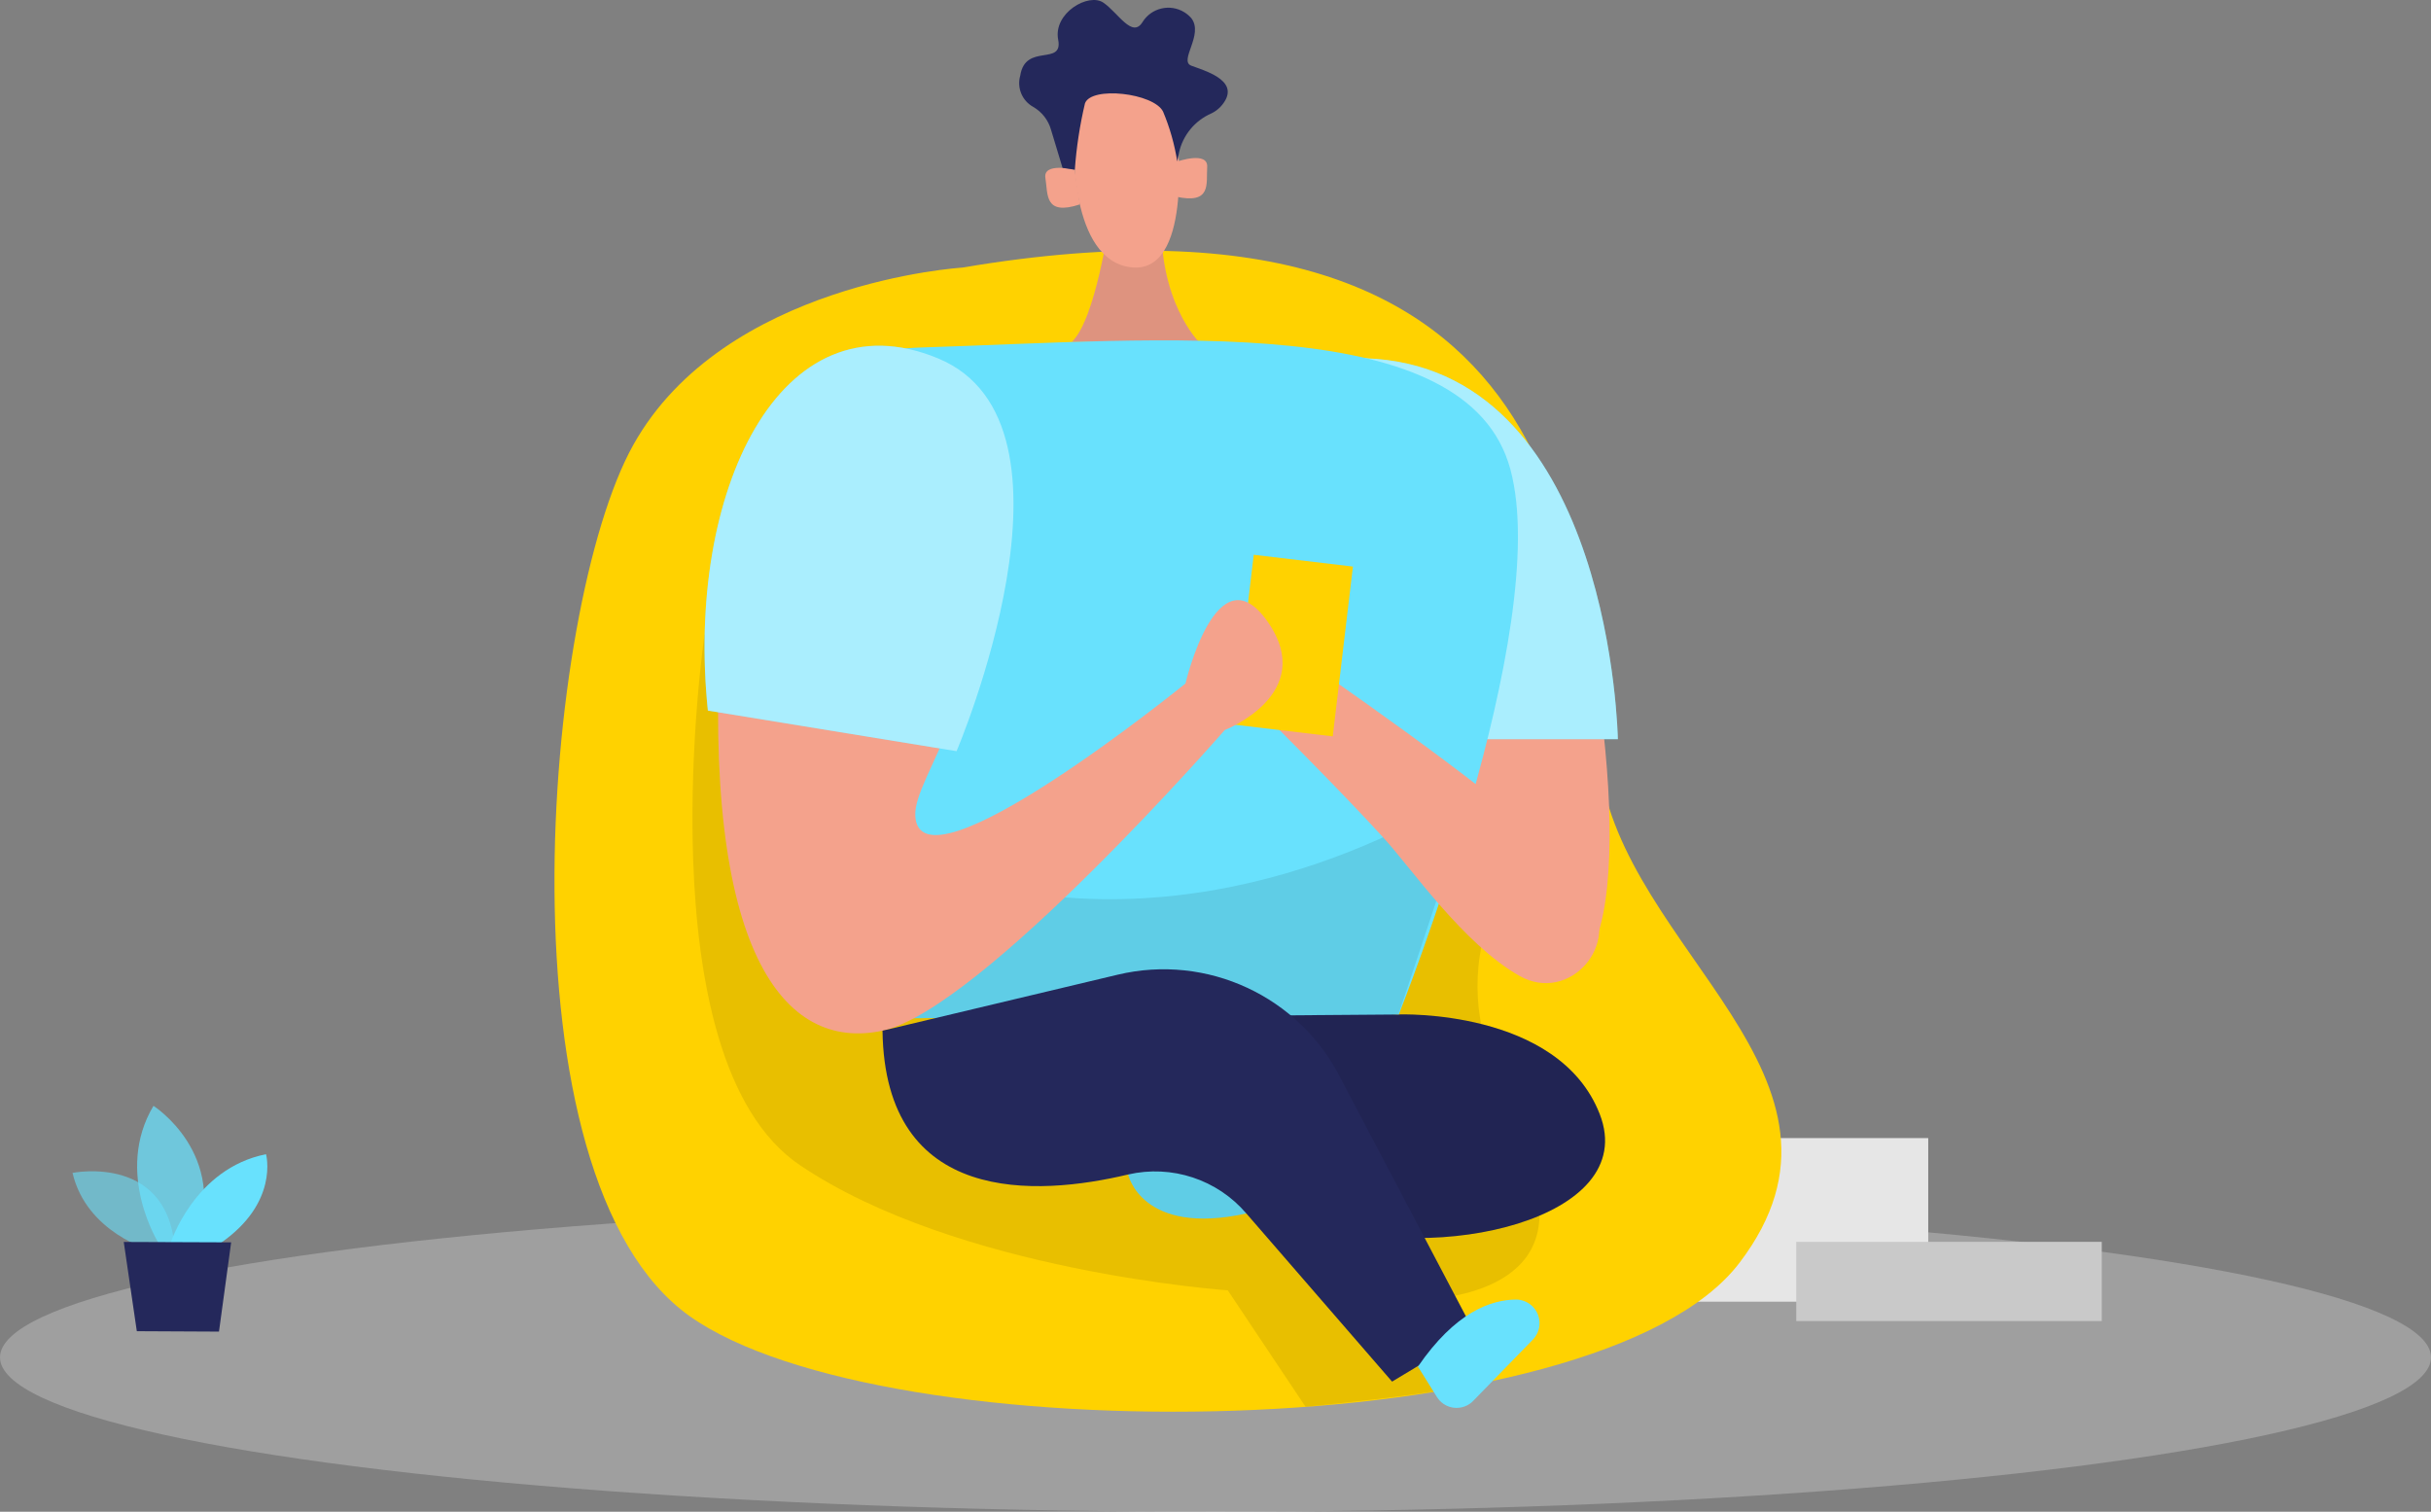 <?xml version="1.0" encoding="UTF-8"?><svg id="_レイヤー_1" xmlns="http://www.w3.org/2000/svg" viewBox="0 0 243.275 151.29"><rect x="0" y="0" width="243.275" height="151.29" fill="#808080" stroke="none"/><defs><style>.cls-1{opacity:.58;}.cls-1,.cls-2,.cls-3,.cls-4,.cls-5{isolation:isolate;}.cls-1,.cls-2,.cls-6{fill:#68e1fd;}.cls-7{fill:#f4a28c;}.cls-2{opacity:.73;}.cls-8{fill:#c9c9c9;}.cls-3{fill:#fff;opacity:.44;}.cls-9,.cls-5{fill:#e6e6e6;}.cls-4{opacity:.09;}.cls-5{opacity:.3;}.cls-10{fill:#24285b;}.cls-11{fill:#ffd200;}</style></defs><ellipse class="cls-5" cx="121.638" cy="135.842" rx="121.638" ry="15.448"/><rect class="cls-9" x="162.39" y="113.897" width="30.572" height="16.372"/><rect class="cls-8" x="179.756" y="124.281" width="30.572" height="7.927"/><path class="cls-11" d="m96.303,26.78s-23.842,1.451-32.937,17.762-13.794,73.374,5.654,87.178,90.944,13.195,105.052-5.339-11.723-31.252-14.007-49.887-1.38-60.271-63.762-49.715Z"/><path class="cls-4" d="m70.502,63.513s-6.212,42.447,9.551,53.095,42.813,12.525,42.813,12.525l7.775,11.642s12.586-1.147,18.087-2.456l-7.765-8.211s13.895.436,13.063-9.44-9.551-16.413-4.72-29.729-7.41-34.246-7.41-34.246l-14.575-9.389-56.82,16.21Z"/><path class="cls-6" d="m112.898,117.541s1.33,6.202,11.835,3.898-4.304-10.15-4.304-10.15l-7.531,6.252Z"/><path class="cls-4" d="m112.898,117.541s1.33,6.202,11.835,3.898-4.304-10.15-4.304-10.15l-7.531,6.252Z"/><path class="cls-10" d="m139.948,101.525s16.007-.619,20.138,9.967-16.595,15.063-28.329,10.82-16.94-16.24-16.94-16.24l13.571-5.075,11.561.528Z"/><path class="cls-4" d="m139.948,101.525s16.007-.619,20.138,9.967-16.595,15.063-28.329,10.82-16.94-16.24-16.94-16.24l13.571-5.075,11.561.528Z"/><path class="cls-7" d="m139.37,36.585s11.459.538,16.402,14.484,8.496,44.376.954,46.436-19.194-34.957-19.194-34.957l1.837-25.964Z"/><path class="cls-1" d="m15.103,125.144s-6.445-1.766-7.846-7.765c0,0,9.988-2.03,10.272,8.293l-2.426-.528Z"/><path class="cls-2" d="m15.895,124.453s-4.507-7.105-.538-13.784c0,0,7.592,4.831,4.222,13.794l-3.684-.01Z"/><path class="cls-6" d="m17.052,124.453s2.385-7.521,9.571-8.942c0,0,1.35,4.882-4.649,8.962l-4.923-.02Z"/><polygon class="cls-10" points="12.383 124.291 13.692 133.223 21.914 133.264 23.132 124.332 12.383 124.291"/><path class="cls-7" d="m111,22.202s-1.35,9.774-3.745,12.018h12.728s-4.121-4.06-3.745-12.677l-5.237.66Z"/><path class="cls-4" d="m111,22.202s-1.35,9.774-3.745,12.018h12.728s-4.121-4.06-3.745-12.677l-5.237.66Z"/><path class="cls-7" d="m107.468,14.275s-.447,11.733,5.704,12.474,4.669-12.647,4.669-12.647c0,0,.335-6.587-3.278-7.237s-8.364-.985-7.095,7.41Z"/><path class="cls-7" d="m107.549,16.985s-3.197-.782-2.933.832-.132,3.816,3.451,2.639l-.518-3.471Z"/><path class="cls-7" d="m117.811,16.163s3.106-1.076,2.994.558.497,3.786-3.187,2.943l.193-3.502Z"/><path class="cls-6" d="m147.54,73.977h14.362s-.579-36.215-24.218-38.062,9.856,38.062,9.856,38.062Z"/><path class="cls-3" d="m147.54,73.977h14.362s-.579-36.215-24.218-38.062,9.856,38.062,9.856,38.062Z"/><path class="cls-6" d="m80.175,84.067c-3.456-7.023-5.383-14.7-5.654-22.523v-1.786c0-10.861,3.045-24.533,17.57-24.979,24.248-.751,54.739-3.745,59.053,12.18s-11.165,54.566-11.165,54.566l-51.095.396-8.709-17.854Z"/><path class="cls-4" d="m75.272,51.049s5.359,35.799,29.323,38.57,42.945-10.871,42.945-10.871l-7.592,22.777-51.095.396-9.389-19.407s-7.46-15.925-4.192-31.465Z"/><path class="cls-7" d="m152.067,97.668c4.994,2.822,10.282-3.218,6.922-7.866-1.484-2.086-3.119-4.061-4.892-5.907-4.801-4.933-23.345-17.681-23.345-17.681l-4.476,5.075s7.582,7.521,12.119,12.495c2.751,2.984,8.049,10.718,13.672,13.885Z"/><rect class="cls-11" x="120.86" y="59.609" width="17.113" height="9.998" transform="translate(49.982 185.492) rotate(-83.22)"/><path class="cls-7" d="m100.424,48.115c.7-12.302-16.352-16.859-22.706-6.303-2.883,4.791-5.075,11.358-5.582,20.391-1.918,33.079,6.313,43.066,16.179,40.945s34.246-30.085,34.246-30.085c0,0,9.358-3.624,4.283-10.861s-8.211,6.202-8.211,6.202c0,0-26.735,21.691-27.04,13.195-.132-3.969,7.623-11.936,8.831-33.485Z"/><path class="cls-10" d="m106.331,16.802l-1.147-3.796c-.271-.978-.917-1.809-1.797-2.314-1.107-.613-1.642-1.911-1.289-3.126.507-3.289,4.314-.924,3.796-3.593s3.045-4.73,4.527-3.705,2.883,3.593,3.908,1.949c.883-1.431,2.76-1.875,4.191-.991.258.16.491.357.692.585,1.289,1.644-1.279,4.273,0,4.76s4.679,1.411,3.349,3.563c-.316.52-.773.939-1.319,1.208-1.655.713-2.868,2.178-3.258,3.938l-.173.883c-.271-1.716-.748-3.393-1.421-4.994-.924-1.857-7.196-2.578-7.816-.822-.516,2.182-.855,4.402-1.015,6.638l-1.228-.183Z"/><path class="cls-6" d="m70.837,71.115l24.888,4.06s13.977-32.754-1.857-39.311-25.294,13.449-23.03,35.251Z"/><path class="cls-3" d="m70.837,71.115l24.888,4.06s13.977-32.754-1.857-39.311-25.294,13.449-23.03,35.251Z"/><path class="cls-10" d="m88.315,103.149l23.528-5.603c8.953-2.137,18.2,2.167,22.33,10.394l13.357,25.375-8.222,4.953-14.586-16.829c-2.909-3.405-7.472-4.907-11.835-3.898-9.105,2.172-24.33,3.146-24.573-14.393Z"/><path class="cls-6" d="m141.897,136.765l1.898,3.045c.683,1.087,2.117,1.415,3.205.732.152-.096.293-.209.419-.337l5.928-6.09c.937-.91.958-2.408.047-3.344-.432-.444-1.021-.701-1.641-.716-2.598.01-6.141,1.299-9.856,6.709Z"/></svg>
